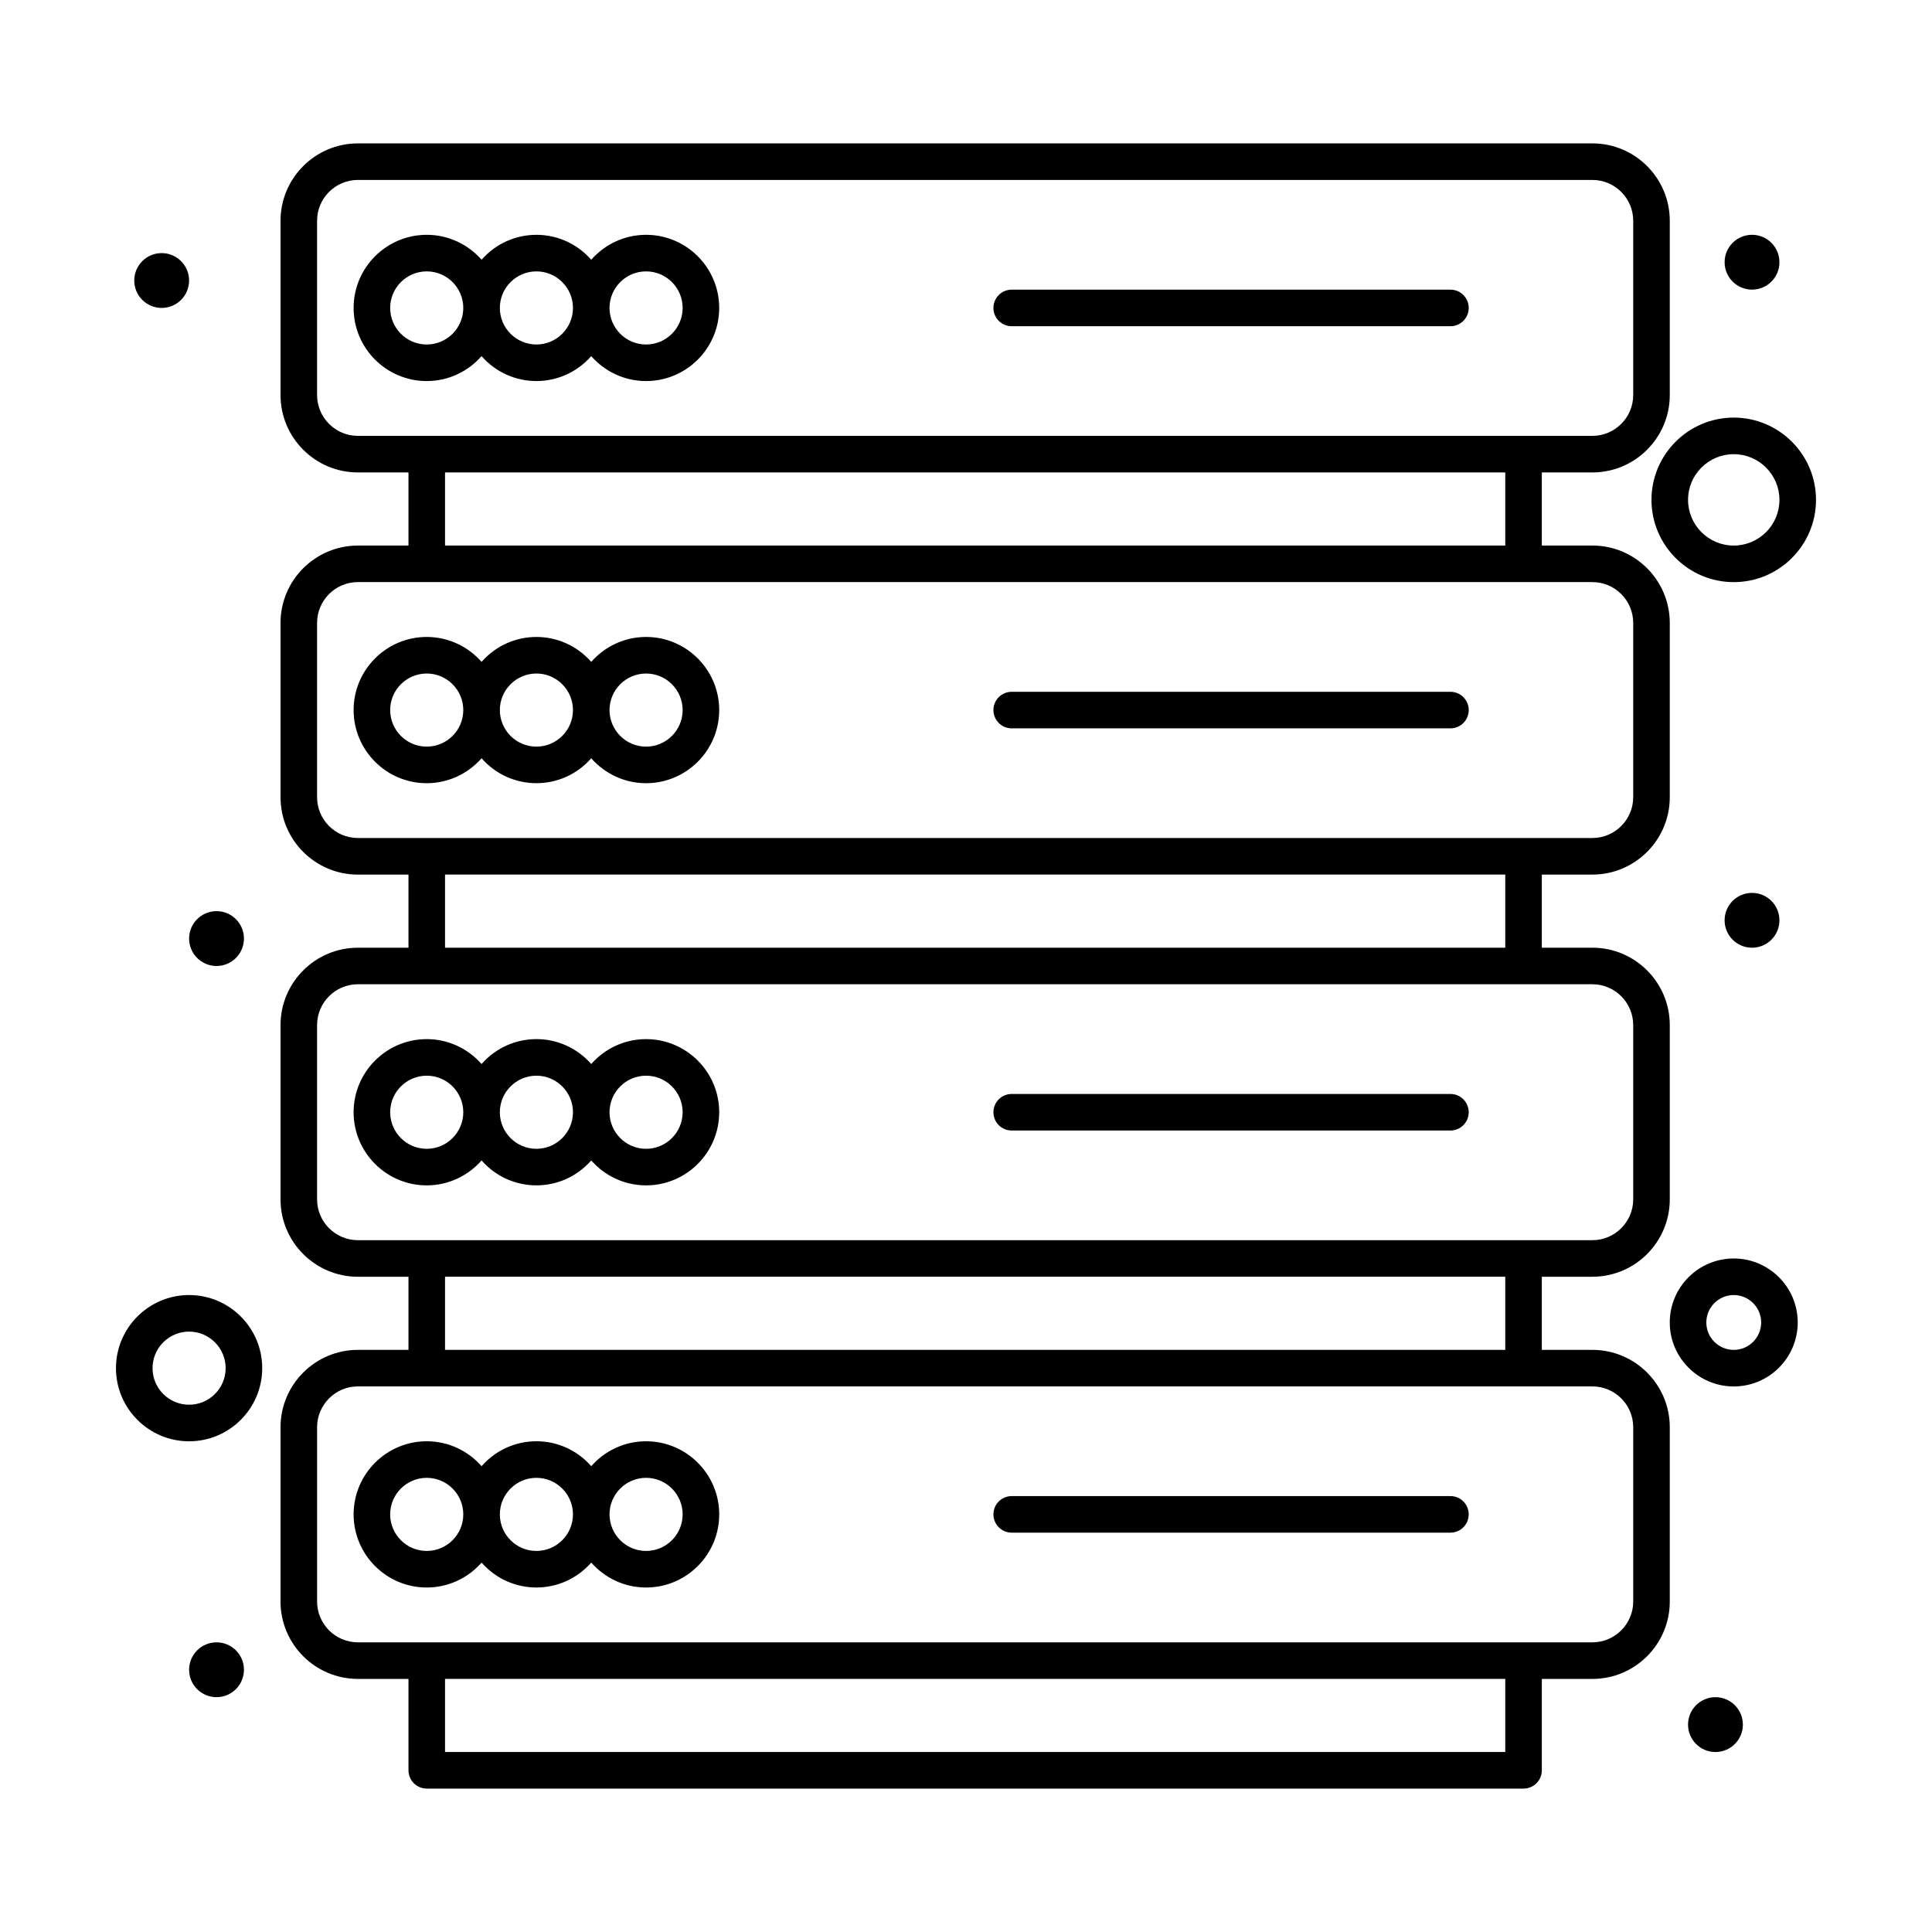 <?xml version="1.0" encoding="UTF-8"?>
<!-- Uploaded to: ICON Repo, www.iconrepo.com, Generator: ICON Repo Mixer Tools -->
<svg fill="#000000" width="800px" height="800px" version="1.1" viewBox="144 144 512 512" xmlns="http://www.w3.org/2000/svg">
 <g>
  <path d="m566 501.73h-13.402v-19.379h13.402c11.309 0 20.508-9.199 20.508-20.508v-46.184c0-11.309-9.199-20.508-20.508-20.508l-13.402 0.004v-19.379h13.402c11.309 0 20.508-9.199 20.508-20.508v-46.184c0-11.309-9.199-20.508-20.508-20.508l-13.402 0.004v-19.379h13.402c11.309 0 20.508-9.199 20.508-20.508v-46.184c0-11.309-9.199-20.508-20.508-20.508h-327.15c-11.309 0-20.508 9.199-20.508 20.508v46.184c0 11.309 9.199 20.508 20.508 20.508h13.402v19.379h-13.402c-11.309 0-20.508 9.199-20.508 20.508v46.184c0 11.309 9.199 20.508 20.508 20.508l13.402-0.004v19.379h-13.402c-11.309 0-20.508 9.199-20.508 20.508v46.184c0 11.309 9.199 20.508 20.508 20.508h13.402v19.379l-13.402-0.004c-11.309 0-20.508 9.199-20.508 20.508v46.184c0 11.309 9.199 20.508 20.508 20.508h13.402v24.223c0 2.676 2.168 4.844 4.844 4.844h290.66c2.676 0 4.844-2.168 4.844-4.844v-24.223h13.402c11.309 0 20.508-9.199 20.508-20.508v-46.184c0-11.309-9.199-20.508-20.508-20.508zm-337.97-253.04v-46.184c0-5.965 4.852-10.82 10.816-10.82h327.15c5.965 0 10.82 4.852 10.82 10.82v46.184c0 5.965-4.856 10.82-10.82 10.82h-327.15c-5.961 0-10.816-4.856-10.816-10.82zm33.91 20.508h280.97v19.379h-280.97zm-33.91 86.066v-46.184c0-5.965 4.852-10.82 10.816-10.82h327.15c5.965 0 10.82 4.852 10.82 10.82v46.184c0 5.965-4.856 10.816-10.82 10.816h-327.15c-5.961 0.004-10.816-4.852-10.816-10.816zm33.91 20.508h280.97v19.379h-280.97zm-33.91 86.07v-46.184c0-5.965 4.852-10.82 10.816-10.82h327.15c5.965 0 10.82 4.852 10.82 10.82v46.184c0 5.965-4.856 10.82-10.82 10.82h-327.15c-5.961-0.004-10.816-4.856-10.816-10.82zm33.91 20.508h280.97v19.379h-280.97zm280.97 125.95h-280.97v-19.379h280.97zm33.91-39.883c0 5.965-4.856 10.82-10.82 10.82h-327.15c-5.965 0-10.816-4.856-10.816-10.82v-46.184c0-5.965 4.852-10.82 10.816-10.82h327.15c5.965 0 10.82 4.852 10.82 10.82z"/>
  <path d="m315.22 525.95c-5.789 0-10.98 2.566-14.531 6.602-7.754-8.812-21.324-8.797-29.066 0-3.555-4.039-8.742-6.602-14.531-6.602-10.684 0-19.379 8.691-19.379 19.379 0 10.684 8.691 19.379 19.379 19.379 5.789 0 10.98-2.566 14.531-6.606 7.754 8.812 21.324 8.797 29.066 0 3.555 4.039 8.742 6.606 14.531 6.606 10.684 0 19.379-8.695 19.379-19.379 0-10.688-8.695-19.379-19.379-19.379zm-58.133 29.066c-5.344 0-9.688-4.348-9.688-9.688 0-5.344 4.348-9.688 9.688-9.688 5.344 0 9.688 4.344 9.688 9.688 0.004 5.34-4.344 9.688-9.688 9.688zm29.066 0c-5.344 0-9.688-4.348-9.688-9.688 0-5.344 4.348-9.688 9.688-9.688 5.344 0 9.688 4.344 9.688 9.688 0 5.34-4.344 9.688-9.688 9.688zm29.066 0c-5.344 0-9.688-4.348-9.688-9.688 0-5.344 4.348-9.688 9.688-9.688 5.344 0 9.688 4.344 9.688 9.688 0 5.34-4.344 9.688-9.688 9.688z"/>
  <path d="m528.38 540.48h-116.27c-2.676 0-4.844 2.168-4.844 4.844s2.168 4.844 4.844 4.844h116.27c2.676 0 4.844-2.168 4.844-4.844s-2.168-4.844-4.844-4.844z"/>
  <path d="m271.62 451.53c7.754 8.812 21.324 8.797 29.066 0 3.555 4.039 8.742 6.606 14.531 6.606 10.684 0 19.379-8.695 19.379-19.379s-8.691-19.379-19.379-19.379c-5.789 0-10.98 2.566-14.531 6.602-7.754-8.812-21.324-8.797-29.066 0-3.555-4.039-8.742-6.602-14.531-6.602-10.684 0-19.379 8.691-19.379 19.379 0 10.684 8.691 19.379 19.379 19.379 5.785 0 10.977-2.566 14.531-6.606zm43.598-22.461c5.344 0 9.688 4.344 9.688 9.688s-4.348 9.688-9.688 9.688c-5.344 0-9.688-4.348-9.688-9.688 0-5.344 4.344-9.688 9.688-9.688zm-29.066 0c5.344 0 9.688 4.344 9.688 9.688s-4.348 9.688-9.688 9.688c-5.344 0-9.688-4.348-9.688-9.688 0-5.344 4.348-9.688 9.688-9.688zm-38.754 9.688c0-5.344 4.348-9.688 9.688-9.688 5.344 0 9.688 4.344 9.688 9.688s-4.348 9.688-9.688 9.688c-5.34 0.004-9.688-4.344-9.688-9.688z"/>
  <path d="m412.11 443.6h116.27c2.676 0 4.844-2.168 4.844-4.844 0-2.676-2.168-4.844-4.844-4.844h-116.27c-2.676 0-4.844 2.168-4.844 4.844 0 2.676 2.168 4.844 4.844 4.844z"/>
  <path d="m271.62 344.95c7.754 8.812 21.324 8.797 29.066 0 3.555 4.039 8.742 6.606 14.531 6.606 10.684 0 19.379-8.691 19.379-19.379 0-10.684-8.691-19.379-19.379-19.379-5.789 0-10.98 2.566-14.531 6.606-7.754-8.812-21.324-8.797-29.066 0-3.555-4.039-8.742-6.606-14.531-6.606-10.684 0-19.379 8.691-19.379 19.379 0 10.684 8.691 19.379 19.379 19.379 5.785-0.004 10.977-2.566 14.531-6.606zm43.598-22.461c5.344 0 9.688 4.348 9.688 9.688 0 5.344-4.348 9.688-9.688 9.688-5.344 0-9.688-4.348-9.688-9.688 0-5.344 4.344-9.688 9.688-9.688zm-29.066 0c5.344 0 9.688 4.348 9.688 9.688 0 5.344-4.348 9.688-9.688 9.688-5.344 0-9.688-4.348-9.688-9.688 0-5.344 4.348-9.688 9.688-9.688zm-38.754 9.688c0-5.344 4.348-9.688 9.688-9.688 5.344 0 9.688 4.348 9.688 9.688 0 5.344-4.348 9.688-9.688 9.688s-9.688-4.344-9.688-9.688z"/>
  <path d="m412.11 337.02h116.27c2.676 0 4.844-2.168 4.844-4.844 0-2.676-2.168-4.844-4.844-4.844h-116.27c-2.676 0-4.844 2.168-4.844 4.844 0 2.676 2.168 4.844 4.844 4.844z"/>
  <path d="m271.62 238.38c7.754 8.812 21.324 8.797 29.066 0 3.555 4.039 8.742 6.606 14.531 6.606 10.684 0 19.379-8.691 19.379-19.379 0-10.684-8.691-19.379-19.379-19.379-5.789 0-10.98 2.566-14.531 6.606-7.754-8.812-21.324-8.797-29.066 0-3.555-4.039-8.742-6.606-14.531-6.606-10.684 0-19.379 8.691-19.379 19.379 0 10.684 8.691 19.379 19.379 19.379 5.785-0.004 10.977-2.566 14.531-6.606zm43.598-22.461c5.344 0 9.688 4.348 9.688 9.688 0 5.344-4.348 9.688-9.688 9.688-5.344 0-9.688-4.348-9.688-9.688 0-5.344 4.344-9.688 9.688-9.688zm-29.066 0c5.344 0 9.688 4.348 9.688 9.688 0 5.344-4.348 9.688-9.688 9.688-5.344 0-9.688-4.348-9.688-9.688 0-5.344 4.348-9.688 9.688-9.688zm-38.754 9.688c0-5.344 4.348-9.688 9.688-9.688 5.344 0 9.688 4.348 9.688 9.688 0 5.344-4.348 9.688-9.688 9.688s-9.688-4.348-9.688-9.688z"/>
  <path d="m412.11 230.45h116.27c2.676 0 4.844-2.168 4.844-4.844s-2.168-4.844-4.844-4.844h-116.27c-2.676 0-4.844 2.168-4.844 4.844s2.168 4.844 4.844 4.844z"/>
  <path d="m194.11 487.2c-10.684 0-19.379 8.691-19.379 19.379 0 10.684 8.691 19.379 19.379 19.379 10.684 0 19.379-8.695 19.379-19.379 0-10.688-8.691-19.379-19.379-19.379zm0 29.066c-5.344 0-9.688-4.348-9.688-9.688 0-5.344 4.348-9.688 9.688-9.688 5.344 0 9.688 4.344 9.688 9.688 0.004 5.34-4.344 9.688-9.688 9.688z"/>
  <path d="m603.46 477.51c-9.348 0-16.957 7.606-16.957 16.957 0 9.348 7.606 16.957 16.957 16.957 9.348 0 16.957-7.606 16.957-16.957-0.004-9.348-7.609-16.957-16.957-16.957zm0 24.223c-4.008 0-7.266-3.258-7.266-7.266 0-4.008 3.258-7.266 7.266-7.266 4.008 0 7.266 3.258 7.266 7.266 0 4.008-3.258 7.266-7.266 7.266z"/>
  <path d="m603.46 298.27c12.02 0 21.801-9.777 21.801-21.801 0-12.02-9.781-21.801-21.801-21.801-12.02 0-21.801 9.777-21.801 21.801 0 12.02 9.781 21.801 21.801 21.801zm0-33.91c6.68 0 12.109 5.434 12.109 12.109 0 6.68-5.434 12.109-12.109 12.109-6.68 0-12.109-5.434-12.109-12.109-0.004-6.676 5.43-12.109 12.109-12.109z"/>
  <path d="m615.57 213.49c0 4.012-3.254 7.266-7.266 7.266-4.012 0-7.266-3.254-7.266-7.266 0-4.012 3.254-7.266 7.266-7.266 4.012 0 7.266 3.254 7.266 7.266"/>
  <path d="m615.57 387.89c0 4.016-3.254 7.266-7.266 7.266-4.012 0-7.266-3.25-7.266-7.266 0-4.012 3.254-7.266 7.266-7.266 4.012 0 7.266 3.254 7.266 7.266"/>
  <path d="m605.88 601.04c0 4.012-3.254 7.266-7.266 7.266-4.016 0-7.269-3.254-7.269-7.266 0-4.016 3.254-7.269 7.269-7.269 4.012 0 7.266 3.254 7.266 7.269"/>
  <path d="m208.65 586.5c0 4.016-3.254 7.266-7.266 7.266-4.016 0-7.269-3.25-7.269-7.266 0-4.012 3.254-7.266 7.269-7.266 4.012 0 7.266 3.254 7.266 7.266"/>
  <path d="m194.11 218.34c0 4.012-3.25 7.266-7.266 7.266-4.012 0-7.266-3.254-7.266-7.266 0-4.012 3.254-7.266 7.266-7.266 4.016 0 7.266 3.254 7.266 7.266"/>
  <path d="m208.65 392.73c0 4.016-3.254 7.269-7.266 7.269-4.016 0-7.269-3.254-7.269-7.269 0-4.012 3.254-7.266 7.269-7.266 4.012 0 7.266 3.254 7.266 7.266"/>
 </g>
</svg>